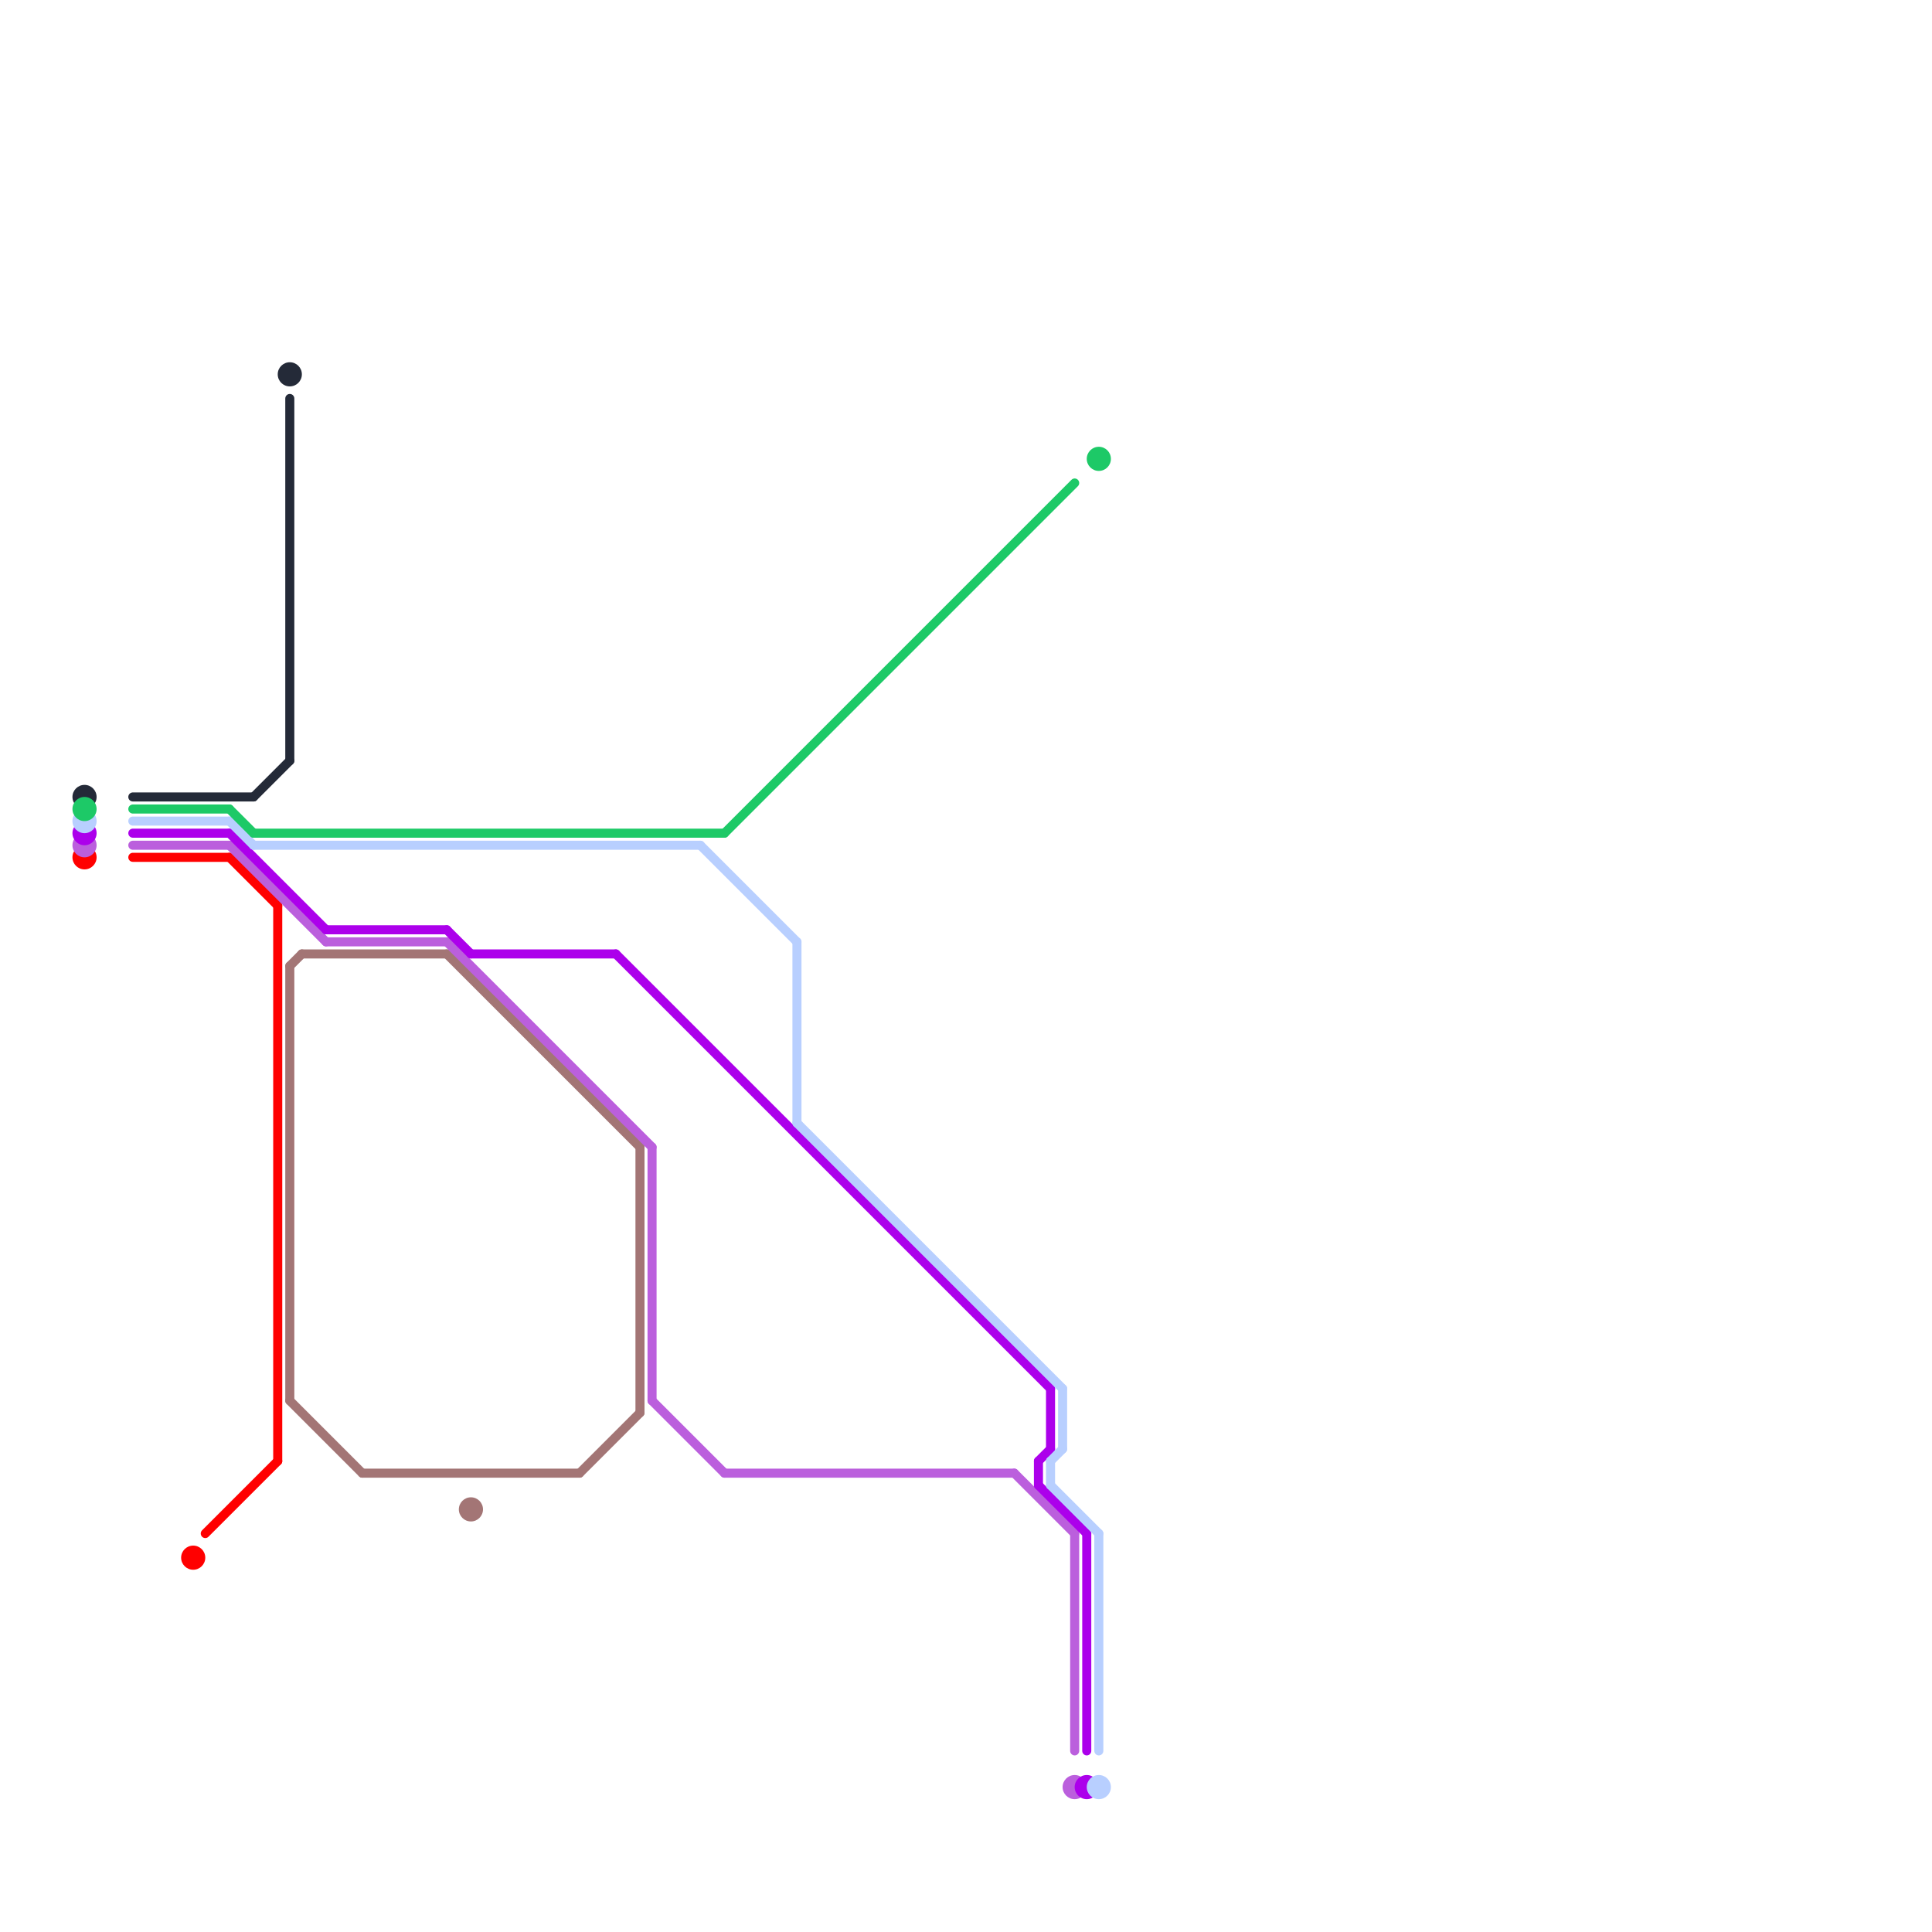 
<svg version="1.1" xmlns="http://www.w3.org/2000/svg" viewBox="0 0 160 160">
<style>text { font: 1px Helvetica; font-weight: 600; white-space: pre; dominant-baseline: central; } line { stroke-width: 0.75; fill: none; stroke-linecap: round; stroke-linejoin: round; } .c0 { stroke: #ff0000 } .c1 { stroke: #a37575 } .c2 { stroke: #bb5fdd } .c3 { stroke: #ac00eb } .c4 { stroke: #b8cfff } .c5 { stroke: #242a38 } .c6 { stroke: #1dc967 }</style><defs><g id="csm-242a38"><circle r="0.4" fill="#242a38"/><circle r="0.2" fill="#fff"/></g><g id="csm-1dc967"><circle r="0.4" fill="#1dc967"/><circle r="0.2" fill="#fff"/></g><g id="csm-b8cfff"><circle r="0.4" fill="#b8cfff"/><circle r="0.2" fill="#fff"/></g><g id="csm-ac00eb"><circle r="0.4" fill="#ac00eb"/><circle r="0.2" fill="#fff"/></g><g id="csm-bb5fdd"><circle r="0.4" fill="#bb5fdd"/><circle r="0.2" fill="#fff"/></g><g id="csm-ff0000"><circle r="0.4" fill="#ff0000"/><circle r="0.2" fill="#fff"/></g><g id="csm-a37575"><circle r="0.4" fill="#a37575"/><circle r="0.2" fill="#fff"/></g></defs><line class="c0" x1="17" y1="127" x2="23" y2="121"/><line class="c0" x1="23" y1="75" x2="23" y2="121"/><line class="c0" x1="19" y1="71" x2="23" y2="75"/><line class="c0" x1="11" y1="71" x2="19" y2="71"/><circle cx="7" cy="71" r="1" fill="#ff0000" /><circle cx="16" cy="129" r="1" fill="#ff0000" /><line class="c1" x1="25" y1="79" x2="37" y2="79"/><line class="c1" x1="24" y1="80" x2="24" y2="116"/><line class="c1" x1="53" y1="95" x2="53" y2="117"/><line class="c1" x1="24" y1="116" x2="30" y2="122"/><line class="c1" x1="48" y1="122" x2="53" y2="117"/><line class="c1" x1="37" y1="79" x2="53" y2="95"/><line class="c1" x1="30" y1="122" x2="48" y2="122"/><line class="c1" x1="24" y1="80" x2="25" y2="79"/><circle cx="39" cy="125" r="1" fill="#a37575" /><line class="c2" x1="84" y1="122" x2="89" y2="127"/><line class="c2" x1="89" y1="127" x2="89" y2="145"/><line class="c2" x1="54" y1="95" x2="54" y2="116"/><line class="c2" x1="54" y1="116" x2="60" y2="122"/><line class="c2" x1="11" y1="70" x2="19" y2="70"/><line class="c2" x1="37" y1="78" x2="54" y2="95"/><line class="c2" x1="60" y1="122" x2="84" y2="122"/><line class="c2" x1="27" y1="78" x2="37" y2="78"/><line class="c2" x1="19" y1="70" x2="27" y2="78"/><circle cx="7" cy="70" r="1" fill="#bb5fdd" /><circle cx="89" cy="148" r="1" fill="#bb5fdd" /><line class="c3" x1="86" y1="121" x2="87" y2="120"/><line class="c3" x1="37" y1="77" x2="39" y2="79"/><line class="c3" x1="90" y1="127" x2="90" y2="145"/><line class="c3" x1="19" y1="69" x2="27" y2="77"/><line class="c3" x1="87" y1="115" x2="87" y2="120"/><line class="c3" x1="39" y1="79" x2="51" y2="79"/><line class="c3" x1="11" y1="69" x2="19" y2="69"/><line class="c3" x1="27" y1="77" x2="37" y2="77"/><line class="c3" x1="51" y1="79" x2="87" y2="115"/><line class="c3" x1="86" y1="121" x2="86" y2="123"/><line class="c3" x1="86" y1="123" x2="90" y2="127"/><circle cx="90" cy="148" r="1" fill="#ac00eb" /><circle cx="7" cy="69" r="1" fill="#ac00eb" /><line class="c4" x1="87" y1="121" x2="87" y2="123"/><line class="c4" x1="88" y1="115" x2="88" y2="120"/><line class="c4" x1="11" y1="68" x2="19" y2="68"/><line class="c4" x1="87" y1="121" x2="88" y2="120"/><line class="c4" x1="87" y1="123" x2="91" y2="127"/><line class="c4" x1="21" y1="70" x2="58" y2="70"/><line class="c4" x1="19" y1="68" x2="21" y2="70"/><line class="c4" x1="91" y1="127" x2="91" y2="145"/><line class="c4" x1="66" y1="93" x2="88" y2="115"/><line class="c4" x1="66" y1="78" x2="66" y2="93"/><line class="c4" x1="58" y1="70" x2="66" y2="78"/><circle cx="7" cy="68" r="1" fill="#b8cfff" /><circle cx="91" cy="148" r="1" fill="#b8cfff" /><line class="c5" x1="24" y1="33" x2="24" y2="63"/><line class="c5" x1="11" y1="66" x2="21" y2="66"/><line class="c5" x1="21" y1="66" x2="24" y2="63"/><circle cx="24" cy="31" r="1" fill="#242a38" /><circle cx="7" cy="66" r="1" fill="#242a38" /><line class="c6" x1="21" y1="69" x2="60" y2="69"/><line class="c6" x1="19" y1="67" x2="21" y2="69"/><line class="c6" x1="11" y1="67" x2="19" y2="67"/><line class="c6" x1="60" y1="69" x2="89" y2="40"/><circle cx="91" cy="38" r="1" fill="#1dc967" /><circle cx="7" cy="67" r="1" fill="#1dc967" />
</svg>
